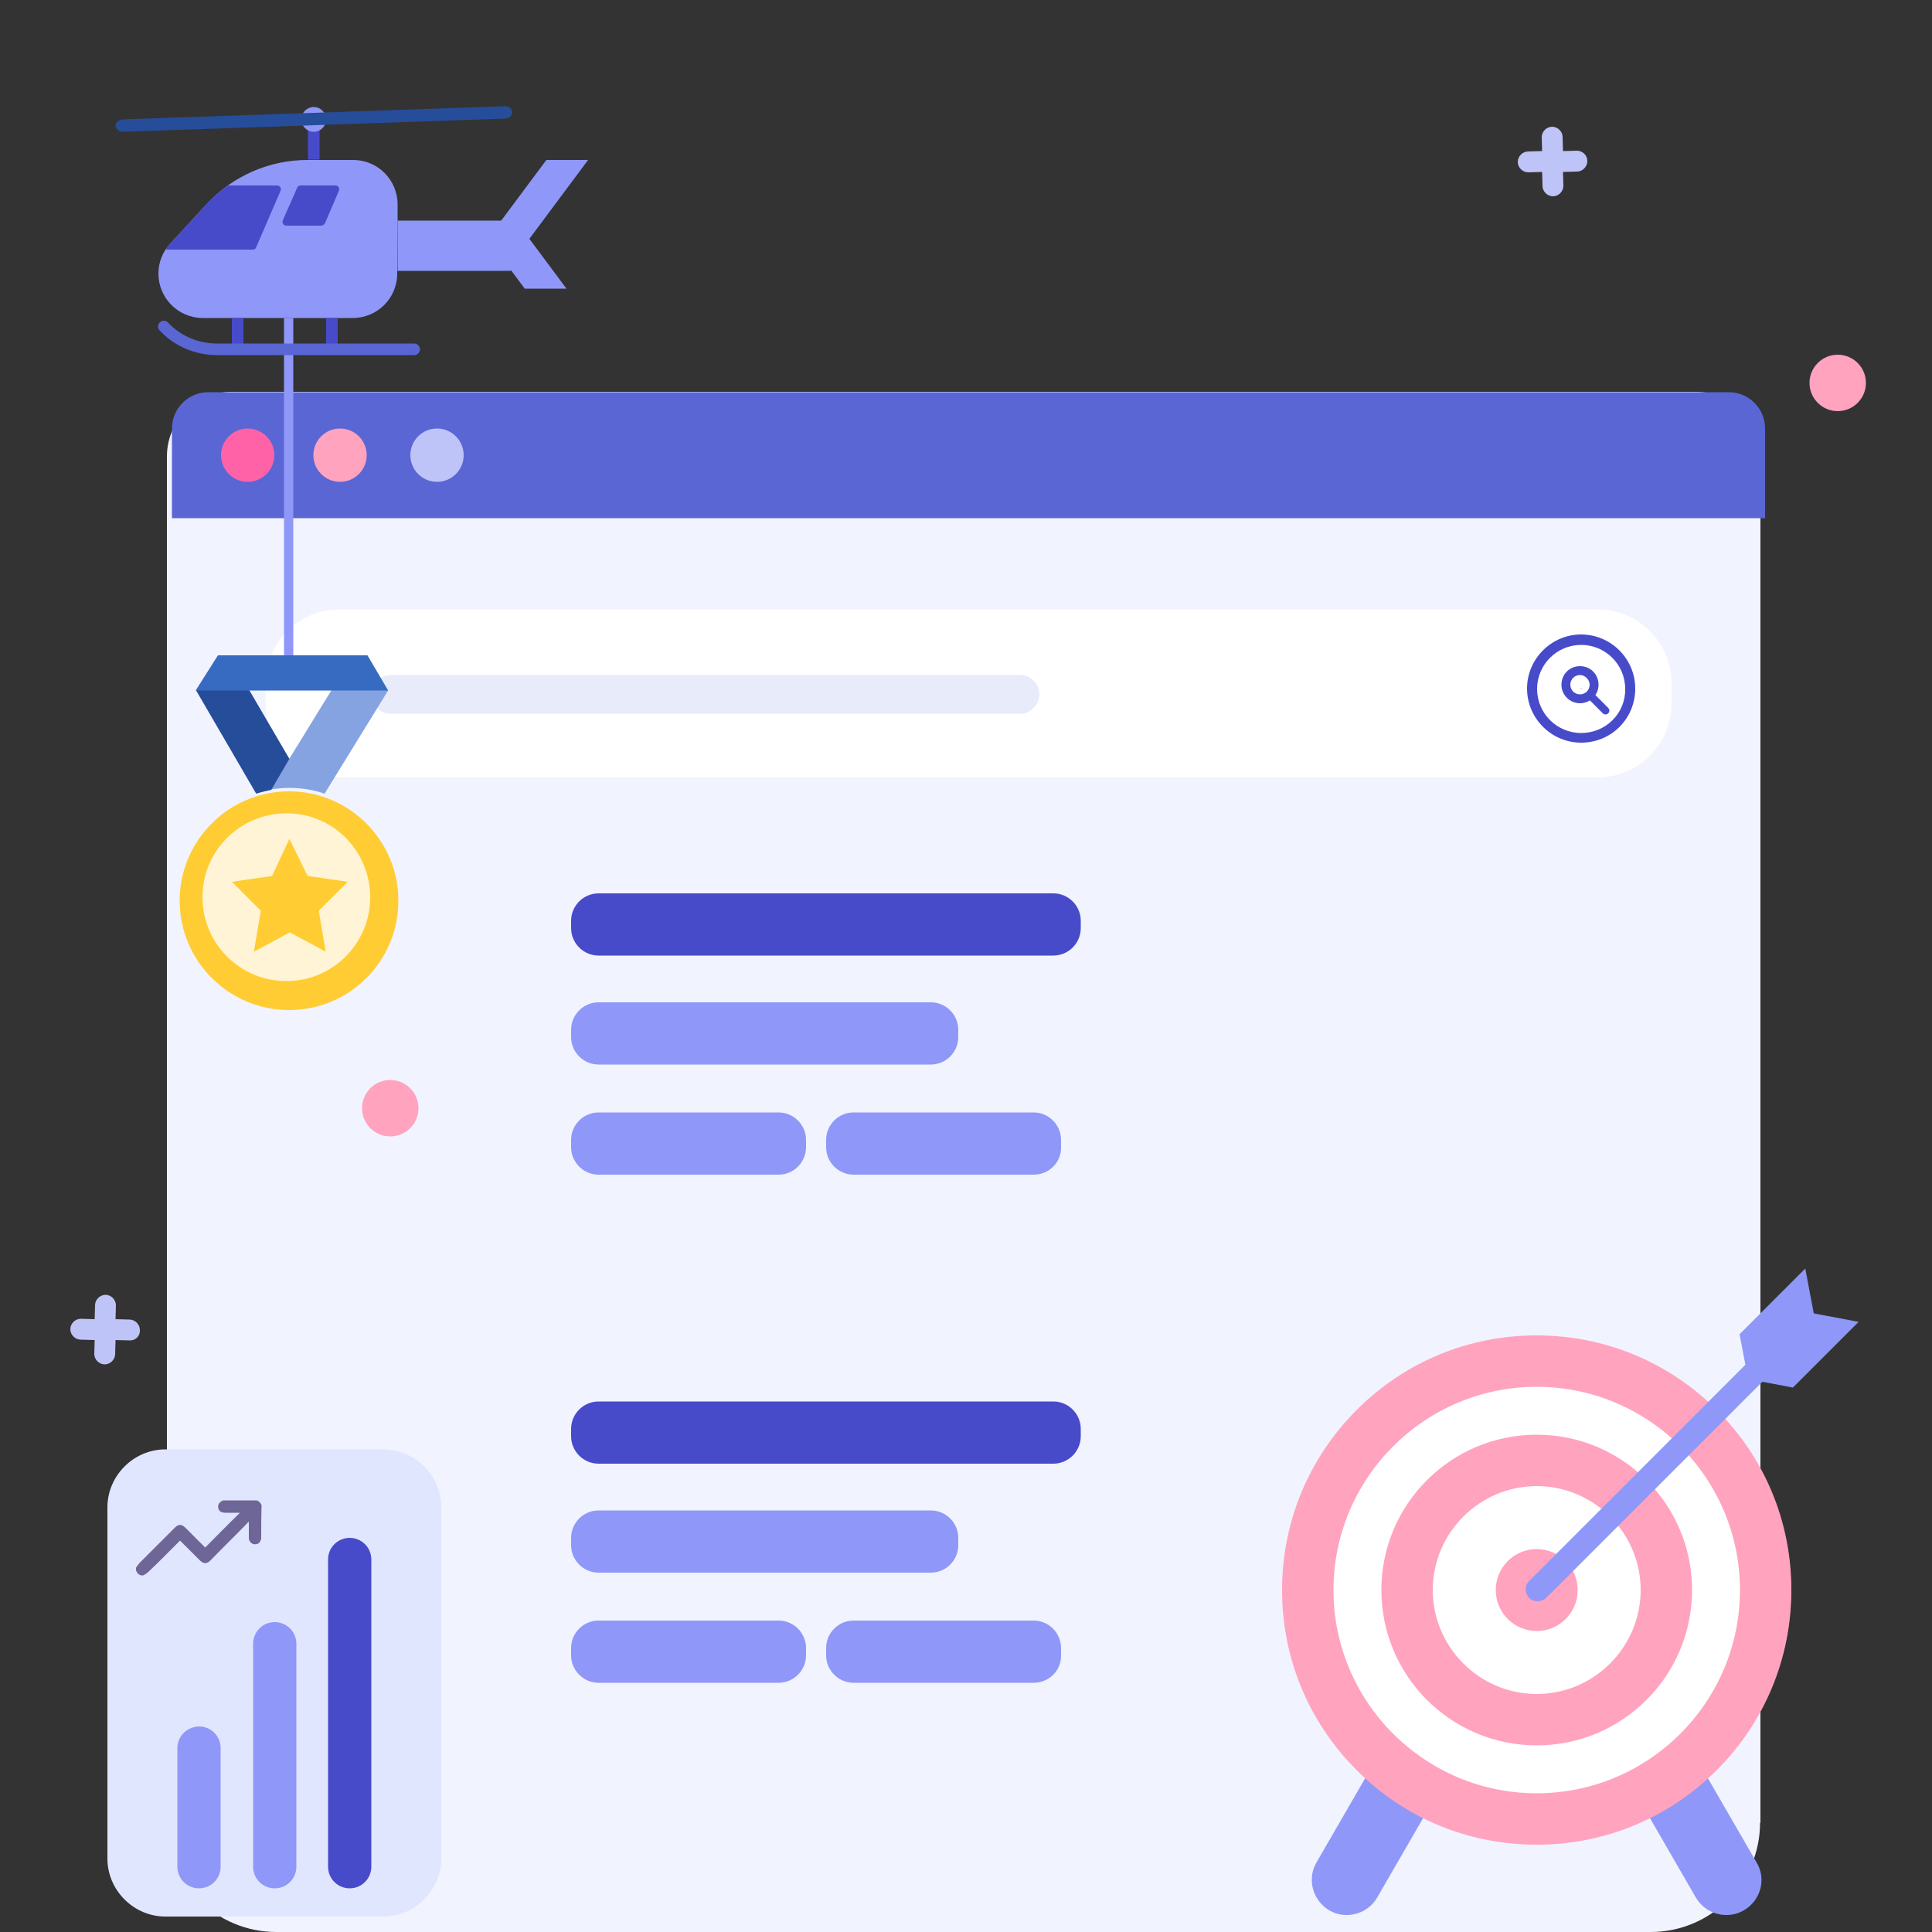 <?xml version="1.0" encoding="utf-8"?>
<!-- Generator: Adobe Illustrator 27.9.0, SVG Export Plug-In . SVG Version: 6.00 Build 0)  -->
<svg version="1.1" id="Layer_1" xmlns="http://www.w3.org/2000/svg" xmlns:xlink="http://www.w3.org/1999/xlink" x="0px" y="0px"
	 viewBox="0 0 500 500" style="enable-background:new 0 0 500 500;" xml:space="preserve">
<rect x="0" y="0" width="500" height="500" fill="#333333" stroke="none"/>
<style type="text/css">
	.st0{fill:#FFA3BE;}
	.st1{fill:#BFC4F8;}
	.st2{fill:#F1F3FF;}
	.st3{fill:#FFFFFF;}
	.st4{fill:#474BCA;}
	.st5{fill:#E8EBF9;}
	.st6{fill:#8F98F8;}
	.st7{fill:#5A66D4;}
	.st8{fill:#FF62A7;}
	.st9{fill:#E1E6FF;}
	.st10{fill:#6D6696;}
	.st11{fill-rule:evenodd;clip-rule:evenodd;fill:#FFCC33;}
	.st12{fill-rule:evenodd;clip-rule:evenodd;fill:#FFF5D6;}
	.st13{fill-rule:evenodd;clip-rule:evenodd;fill:#85A3E0;}
	.st14{fill-rule:evenodd;clip-rule:evenodd;fill:#264D99;}
	.st15{fill-rule:evenodd;clip-rule:evenodd;fill:#366BC1;}
	.st16{fill:#264D99;}
					@keyframes float-ud {
	0% {
		transform: translatey(0px);
	}
	50% {
		transform: translatey(-20px);
	}
	100% {
		transform: translatey(0px);
	}
}

#welkoopblook {
	transform: translatey(0px);
	animation: float-ud 7s ease-in-out infinite;
}
#top-blade {
  animation: tailRotorAnim 0.05s infinite linear;
}

@keyframes tailRotorAnim {
  0% {
    transform: rotateX(330deg);
  }

  100% {
    transform: rotateX(360deg);
  }
}
</style>
<g>
	<circle id="XMLID_438_" class="st0" cx="475.6" cy="99.1" r="7.3"/>
	<path id="XMLID_436_" class="st1" d="M408.1,39l-3.6,0.1l-0.1-3.6c0-1.5-1.3-2.7-2.7-2.7l0,0c-1.5,0-2.7,1.3-2.7,2.7l0.1,3.6
		l-3.6,0.1c-1.5,0-2.7,1.3-2.7,2.7c0,1.5,1.3,2.7,2.7,2.7l3.6-0.1l0.1,3.6c0,1.5,1.3,2.7,2.7,2.7l0,0c1.5,0,2.7-1.3,2.7-2.7
		l-0.1-3.6l3.6-0.1c1.5,0,2.7-1.3,2.7-2.7C410.8,40.2,409.6,39,408.1,39z"/>
</g>
<g>
	<path class="st2" d="M455.5,471.7c0,15.6-12.7,28.3-28.3,28.3H71.5c-15.6,0-28.3-12.7-28.3-28.3V118.1c0-9.2,7.5-16.7,16.7-16.7
		h379c9.2,0,16.7,7.5,16.7,16.7v353.6H455.5z"/>
	<g>
		<g id="XMLID_407_">
			<path class="st3" d="M413.4,201.2H87.9c-10.6,0-19.2-8.6-19.2-19.2v-5.1c0-10.6,8.6-19.2,19.2-19.2h325.5
				c10.6,0,19.2,8.6,19.2,19.2v5.1C432.6,192.6,424,201.2,413.4,201.2z"/>
		</g>
		<g id="XMLID_406_">
			<path class="st4" d="M409.2,192.2L409.2,192.2c-7.7,0-14-6.3-14-14l0,0c0-7.7,6.3-14,14-14l0,0c7.7,0,14,6.3,14,14l0,0
				C423.2,186,417,192.2,409.2,192.2z"/>
		</g>
		<g id="XMLID_404_">
			<g id="XMLID_405_">
				<path class="st5" d="M264,184.7H101.1c-2.7,0-5-2.2-5-5l0,0c0-2.7,2.2-5,5-5H264c2.7,0,5,2.2,5,5l0,0
					C268.9,182.5,266.7,184.7,264,184.7z"/>
			</g>
		</g>
		<g id="XMLID_403_">
			<path class="st3" d="M409.2,189.7c-6.3,0-11.4-5.1-11.4-11.4c0-6.3,5.1-11.4,11.4-11.4s11.4,5.1,11.4,11.4
				C420.7,184.6,415.6,189.7,409.2,189.7z M409.2,178.1c-0.1,0-0.1,0-0.1,0.1s0.2,0.1,0.2,0C409.4,178.2,409.3,178.1,409.2,178.1z"
				/>
		</g>
		<g>
			<path class="st6" d="M267.5,304h-46.6c-3.9,0-7.1-3.2-7.1-7.1V295c0-3.9,3.2-7.1,7.1-7.1h46.6c3.9,0,7.1,3.2,7.1,7.1v1.9
				C274.7,300.8,271.5,304,267.5,304z"/>
		</g>
		<g>
			<path class="st7" d="M44.5,134.1h412.3v-23.2c0-5.2-4.2-9.4-9.4-9.4H53.9c-5.2,0-9.4,4.2-9.4,9.4V134.1z"/>
		</g>
		<g>
			<circle class="st0" cx="88" cy="117.8" r="6.9"/>
		</g>
		<g>
			<path class="st6" d="M240.9,275.5h-86c-3.9,0-7.1-3.2-7.1-7.1v-1.9c0-3.9,3.2-7.1,7.1-7.1h86c3.9,0,7.1,3.2,7.1,7.1v1.9
				C248,272.3,244.8,275.5,240.9,275.5z"/>
		</g>
		<g>
			<path class="st6" d="M201.5,304h-46.6c-3.9,0-7.1-3.2-7.1-7.1V295c0-3.9,3.2-7.1,7.1-7.1h46.6c3.9,0,7.1,3.2,7.1,7.1v1.9
				C208.6,300.8,205.4,304,201.5,304z"/>
		</g>
		<g>
			<circle class="st8" cx="64.1" cy="117.8" r="6.9"/>
		</g>
		<g>
			<circle class="st1" cx="113.1" cy="117.8" r="6.9"/>
		</g>
		<g>
			<path class="st4" d="M272.6,247.3H154.9c-3.9,0-7.1-3.2-7.1-7.1v-1.9c0-3.9,3.2-7.1,7.1-7.1h117.7c3.9,0,7.1,3.2,7.1,7.1v1.9
				C279.7,244.1,276.5,247.3,272.6,247.3z"/>
		</g>
		<g>
			<path class="st6" d="M267.5,435.5h-46.6c-3.9,0-7.1-3.2-7.1-7.1v-1.9c0-3.9,3.2-7.1,7.1-7.1h46.6c3.9,0,7.1,3.2,7.1,7.1v1.9
				C274.7,432.3,271.5,435.5,267.5,435.5z"/>
		</g>
		<g>
			<path class="st6" d="M240.9,407h-86c-3.9,0-7.1-3.2-7.1-7.1V398c0-3.9,3.2-7.1,7.1-7.1h86c3.9,0,7.1,3.2,7.1,7.1v1.9
				C248,403.8,244.8,407,240.9,407z"/>
		</g>
		<g>
			<path class="st6" d="M201.5,435.5h-46.6c-3.9,0-7.1-3.2-7.1-7.1v-1.9c0-3.9,3.2-7.1,7.1-7.1h46.6c3.9,0,7.1,3.2,7.1,7.1v1.9
				C208.6,432.3,205.4,435.5,201.5,435.5z"/>
		</g>
		<g>
			<path class="st4" d="M272.6,378.8H154.9c-3.9,0-7.1-3.2-7.1-7.1v-1.9c0-3.9,3.2-7.1,7.1-7.1h117.7c3.9,0,7.1,3.2,7.1,7.1v1.9
				C279.7,375.6,276.5,378.8,272.6,378.8z"/>
		</g>
		<g>
			<g id="XMLID_401_">
				<g id="XMLID_402_">
					<g>
						<path class="st4" d="M415.5,184.9c-0.2,0-0.5-0.1-0.7-0.3l-4.1-4.1c-0.4-0.4-0.4-1,0-1.4s1-0.4,1.4,0l4.1,4.1
							c0.4,0.4,0.4,1,0,1.4C416,184.8,415.7,184.9,415.5,184.9z"/>
					</g>
				</g>
			</g>
			<g>
				<g>
					<path class="st4" d="M408.9,182c-2.6,0-4.8-2.1-4.8-4.8s2.1-4.8,4.8-4.8s4.8,2.1,4.8,4.8S411.5,182,408.9,182z M408.9,174.7
						c-1.4,0-2.5,1.1-2.5,2.5s1.1,2.5,2.5,2.5s2.5-1.1,2.5-2.5C411.4,175.9,410.2,174.7,408.9,174.7z"/>
				</g>
			</g>
		</g>
	</g>
</g>
<g>
	<path class="st9" d="M114.2,481c0,8.2-6.8,15-15,15H42.8c-8.2,0-15-6.8-15-15v-90.9c0-8.2,6.8-15,15-15h56.4c8.2,0,15,6.8,15,15
		V481z"/>
	<g>
		<path class="st6" d="M65.5,425.4v57.7c0,3.1,2.5,5.6,5.6,5.6l0,0c3.1,0,5.6-2.5,5.6-5.6v-57.7c0-3.1-2.5-5.6-5.6-5.6l0,0
			C68,419.8,65.5,422.3,65.5,425.4z"/>
		<path class="st6" d="M45.9,452.4v30.7c0,3.1,2.5,5.6,5.6,5.6l0,0c3.1,0,5.6-2.5,5.6-5.6v-30.7c0-3.1-2.5-5.6-5.6-5.6l0,0
			C48.4,446.9,45.9,449.3,45.9,452.4z"/>
		<path class="st4" d="M84.9,403.6v79.5c0,3.1,2.5,5.6,5.6,5.6l0,0c3.1,0,5.6-2.5,5.6-5.6v-79.5c0-3.1-2.5-5.6-5.6-5.6l0,0
			C87.4,398,84.9,400.5,84.9,403.6z"/>
	</g>
	<path class="st10" d="M67.6,398.3c-0.2,0.6-0.5,1.2-1.2,1.3c-1,0.3-2-0.5-2-1.6c0-1.3,0-2.7,0-4.2c-0.2,0.2-0.4,0.3-0.5,0.5
		c-3.1,3.2-6.3,6.3-9.4,9.5c-1,1-1.8,1-2.8,0c-1.7-1.7-3.3-3.3-5-5c0,0-0.1,0-0.1-0.1c-1.3,1.3-2.7,2.7-4,4
		c-1.4,1.4-2.8,2.8-4.2,4.1c-0.4,0.4-0.8,0.6-1.3,0.9c-0.2,0-0.4,0-0.6,0c-0.7-0.2-1.1-0.7-1.3-1.3c0-0.2,0-0.4,0-0.7
		c0.3-0.4,0.6-0.9,1-1.3c3-3,6-6,9-9c1-1,1.8-1,2.8,0c1.7,1.7,3.3,3.3,5,5c0,0,0.1,0,0.1,0.1c3-3,5.9-6,9-9c-0.3,0-0.6,0-0.9,0
		c-0.9,0-1.9,0-2.8,0c-1.1,0-1.8-0.4-1.9-1.2c-0.2-0.9,0.2-1.5,1.2-2c2.9,0,5.8,0,8.7,0c0.7,0.2,1.1,0.7,1.3,1.3
		C67.6,392.6,67.6,395.4,67.6,398.3z"/>
</g>
<g>
	<g>
		<path class="st6" d="M344,494.4L344,494.4c4.3,2.5,9.9,1,12.4-3.3l32.9-56.9l-15.7-9.1L340.7,482
			C338.2,486.3,339.7,491.8,344,494.4z"/>
		<path class="st6" d="M451.3,494.4L451.3,494.4c-4.3,2.5-9.9,1-12.4-3.3L406,434.2l15.7-9.1l32.9,56.9
			C457.2,486.3,455.7,491.8,451.3,494.4z"/>
	</g>
	<g id="XMLID_408_">
		<circle id="XMLID_418_" class="st3" cx="397.7" cy="411.5" r="65.8"/>
		<g id="XMLID_414_">
			<path id="XMLID_415_" class="st0" d="M351.1,458.1c-12.5-12.5-19.3-29-19.3-46.6s6.9-34.2,19.3-46.6c12.5-12.5,29-19.3,46.6-19.3
				s34.2,6.9,46.6,19.3c12.5,12.5,19.3,29,19.3,46.6s-6.9,34.2-19.3,46.6s-29,19.3-46.6,19.3S363.5,470.6,351.1,458.1z M345.1,411.5
				c0,29,23.6,52.6,52.6,52.6s52.6-23.6,52.6-52.6s-23.6-52.6-52.6-52.6S345.1,382.5,345.1,411.5z"/>
		</g>
		<g id="XMLID_410_">
			<path id="XMLID_411_" class="st0" d="M357.5,411.5c0-22.2,18-40.2,40.2-40.2s40.2,18,40.2,40.2s-18,40.2-40.2,40.2
				S357.5,433.7,357.5,411.5z M370.8,411.5c0,14.8,12.1,26.9,26.9,26.9s26.9-12.1,26.9-26.9s-12.1-26.9-26.9-26.9
				S370.8,396.7,370.8,411.5z"/>
		</g>
		<circle id="XMLID_409_" class="st0" cx="397.7" cy="411.5" r="10.6"/>
	</g>
	<path class="st6" d="M395.7,413.5c-0.1-0.1-0.1-0.1-0.1-0.2c-1.1-1.2-1-3.1,0.2-4.2l55.9-55.9l-1.5-7.9l17-17l2.2,11.6l11.6,2.2
		l-17,17l-7.9-1.5l-55.9,55.9C398.9,414.7,396.9,414.7,395.7,413.5L395.7,413.5L395.7,413.5z"/>
</g>
<g>
	<circle id="XMLID_8_" class="st0" cx="101" cy="286.8" r="7.3"/>
	<path id="XMLID_1_" class="st1" d="M33.5,346.9l-3.6-0.1l-0.1,3.6c0,1.5-1.3,2.7-2.7,2.7l0,0c-1.5,0-2.7-1.3-2.7-2.7l0.1-3.6
		l-3.6-0.1c-1.5,0-2.7-1.3-2.7-2.7c0-1.5,1.3-2.7,2.7-2.7l3.6,0.1l0.1-3.6c0-1.5,1.3-2.7,2.7-2.7l0,0c1.5,0,2.7,1.3,2.7,2.7
		l-0.1,3.6l3.6,0.1c1.5,0,2.7,1.3,2.7,2.7C36.3,345.8,35,347,33.5,346.9z"/>
</g>
<g id="welkoopblook">
	<g id="group2">
		<g id="helicopter">
			<g>
				<rect x="73.5" y="82.3" class="st6" width="2.4" height="90.9"/>
			</g>
			<path class="st6" d="M102.9,57.1v-4.2c0-6.3-5.1-11.5-11.5-11.5H79.6c-9.9,0-19.3,4.1-26.1,11.4L44.1,63c-2,2.1-3.1,4.9-3.1,7.8
				l0,0c0,6.3,5.1,11.5,11.5,11.5h38.8c6.3,0,11.5-5.1,11.5-11.5L102.9,57.1L102.9,57.1z"/>
			<rect x="102.9" y="57.1" class="st6" width="29.3" height="13"/>
			<polygon class="st6" points="152.2,41.4 141.4,41.4 126.2,61.8 137,61.8 			"/>
			<polygon class="st6" points="146.6,74.7 137,61.8 126.2,61.8 135.8,74.7 			"/>
			<rect x="79.7" y="32.6" class="st4" width="3" height="8.7"/>
			<rect x="60" y="82.3" class="st4" width="3" height="8.1"/>
			<rect x="84.4" y="82.3" class="st4" width="3" height="8.1"/>
			<circle class="st6" cx="81.2" cy="30.9" r="3.2"/>
			<g>
				<path class="st7" d="M107.2,91.9H56.1c-5.6,0-11-2.3-14.8-6.4c-0.6-0.6-0.5-1.6,0.1-2.1c0.6-0.6,1.6-0.5,2.1,0.1
					c3.3,3.5,7.9,5.4,12.6,5.4h51.1c0.8,0,1.5,0.7,1.5,1.5S108,91.9,107.2,91.9z"/>
			</g>
			<path class="st4" d="M65.4,64.6c0.4,0,0.8-0.2,0.9-0.6l6.3-14.6c0.3-0.7-0.2-1.4-0.9-1.4H59c-2,1.4-3.8,3-5.5,4.8L44.1,63
				c-0.5,0.5-0.9,1-1.2,1.6H65.4z"/>
			<path class="st4" d="M84.1,57.8l3.6-8.4c0.3-0.7-0.2-1.4-0.9-1.4h-9c-0.4,0-0.8,0.2-0.9,0.6L73.2,57c-0.3,0.7,0.2,1.4,0.9,1.4h9
				C83.5,58.4,83.9,58.1,84.1,57.8z"/>
		</g>
		<g>
			<g>
				<g transform="translate(0 32)">
					<path class="st11" d="M74.8,229.4c-15.6,0-28.3-12.7-28.3-28.3s12.7-28.3,28.3-28.3s28.3,12.7,28.3,28.3
						C103.1,216.8,90.4,229.4,74.8,229.4"/>
				</g>
				<path class="st12" d="M95.8,232.2c0,12-9.7,21.7-21.7,21.7s-21.7-9.7-21.7-21.7s9.7-21.7,21.7-21.7
					C86.1,210.4,95.8,220.2,95.8,232.2"/>
				<path class="st11" d="M74.9,217.1l4.7,9.6l10.4,1.5l-7.5,7.5l1.8,10.6l-9.3-5l-9.3,5l1.8-10.6l-7.5-7.5l10.4-1.5L74.9,217.1z"/>
				<g transform="translate(28)">
					<path class="st13" d="M46.8,203.9c3.2,0,6.3,0.5,9.2,1.5l16.5-26.8H57.8L42,204.3C43.6,204.1,45.1,203.9,46.8,203.9"/>
				</g>
				<path class="st14" d="M70.2,204.4l4.7-8l-10.4-17.8H50.7l15.6,26.8C67.6,205,68.9,204.7,70.2,204.4"/>
			</g>
			<polygon class="st15" points="95.1,169.6 56.4,169.6 50.7,178.6 50.7,178.7 100.4,178.7 100.4,178.6 			"/>
		</g>
	</g>
	<g id="top-blade">
		<path class="st16" d="M132.6,29c0,0.9-0.8,1.6-1.9,1.7L32,34.1c-1.1,0-2-0.6-2.1-1.5c0-0.9,0.8-1.6,1.9-1.7l98.6-3.4
			C131.6,27.4,132.5,28.1,132.6,29z"/>
	</g>
</g>
</svg>
